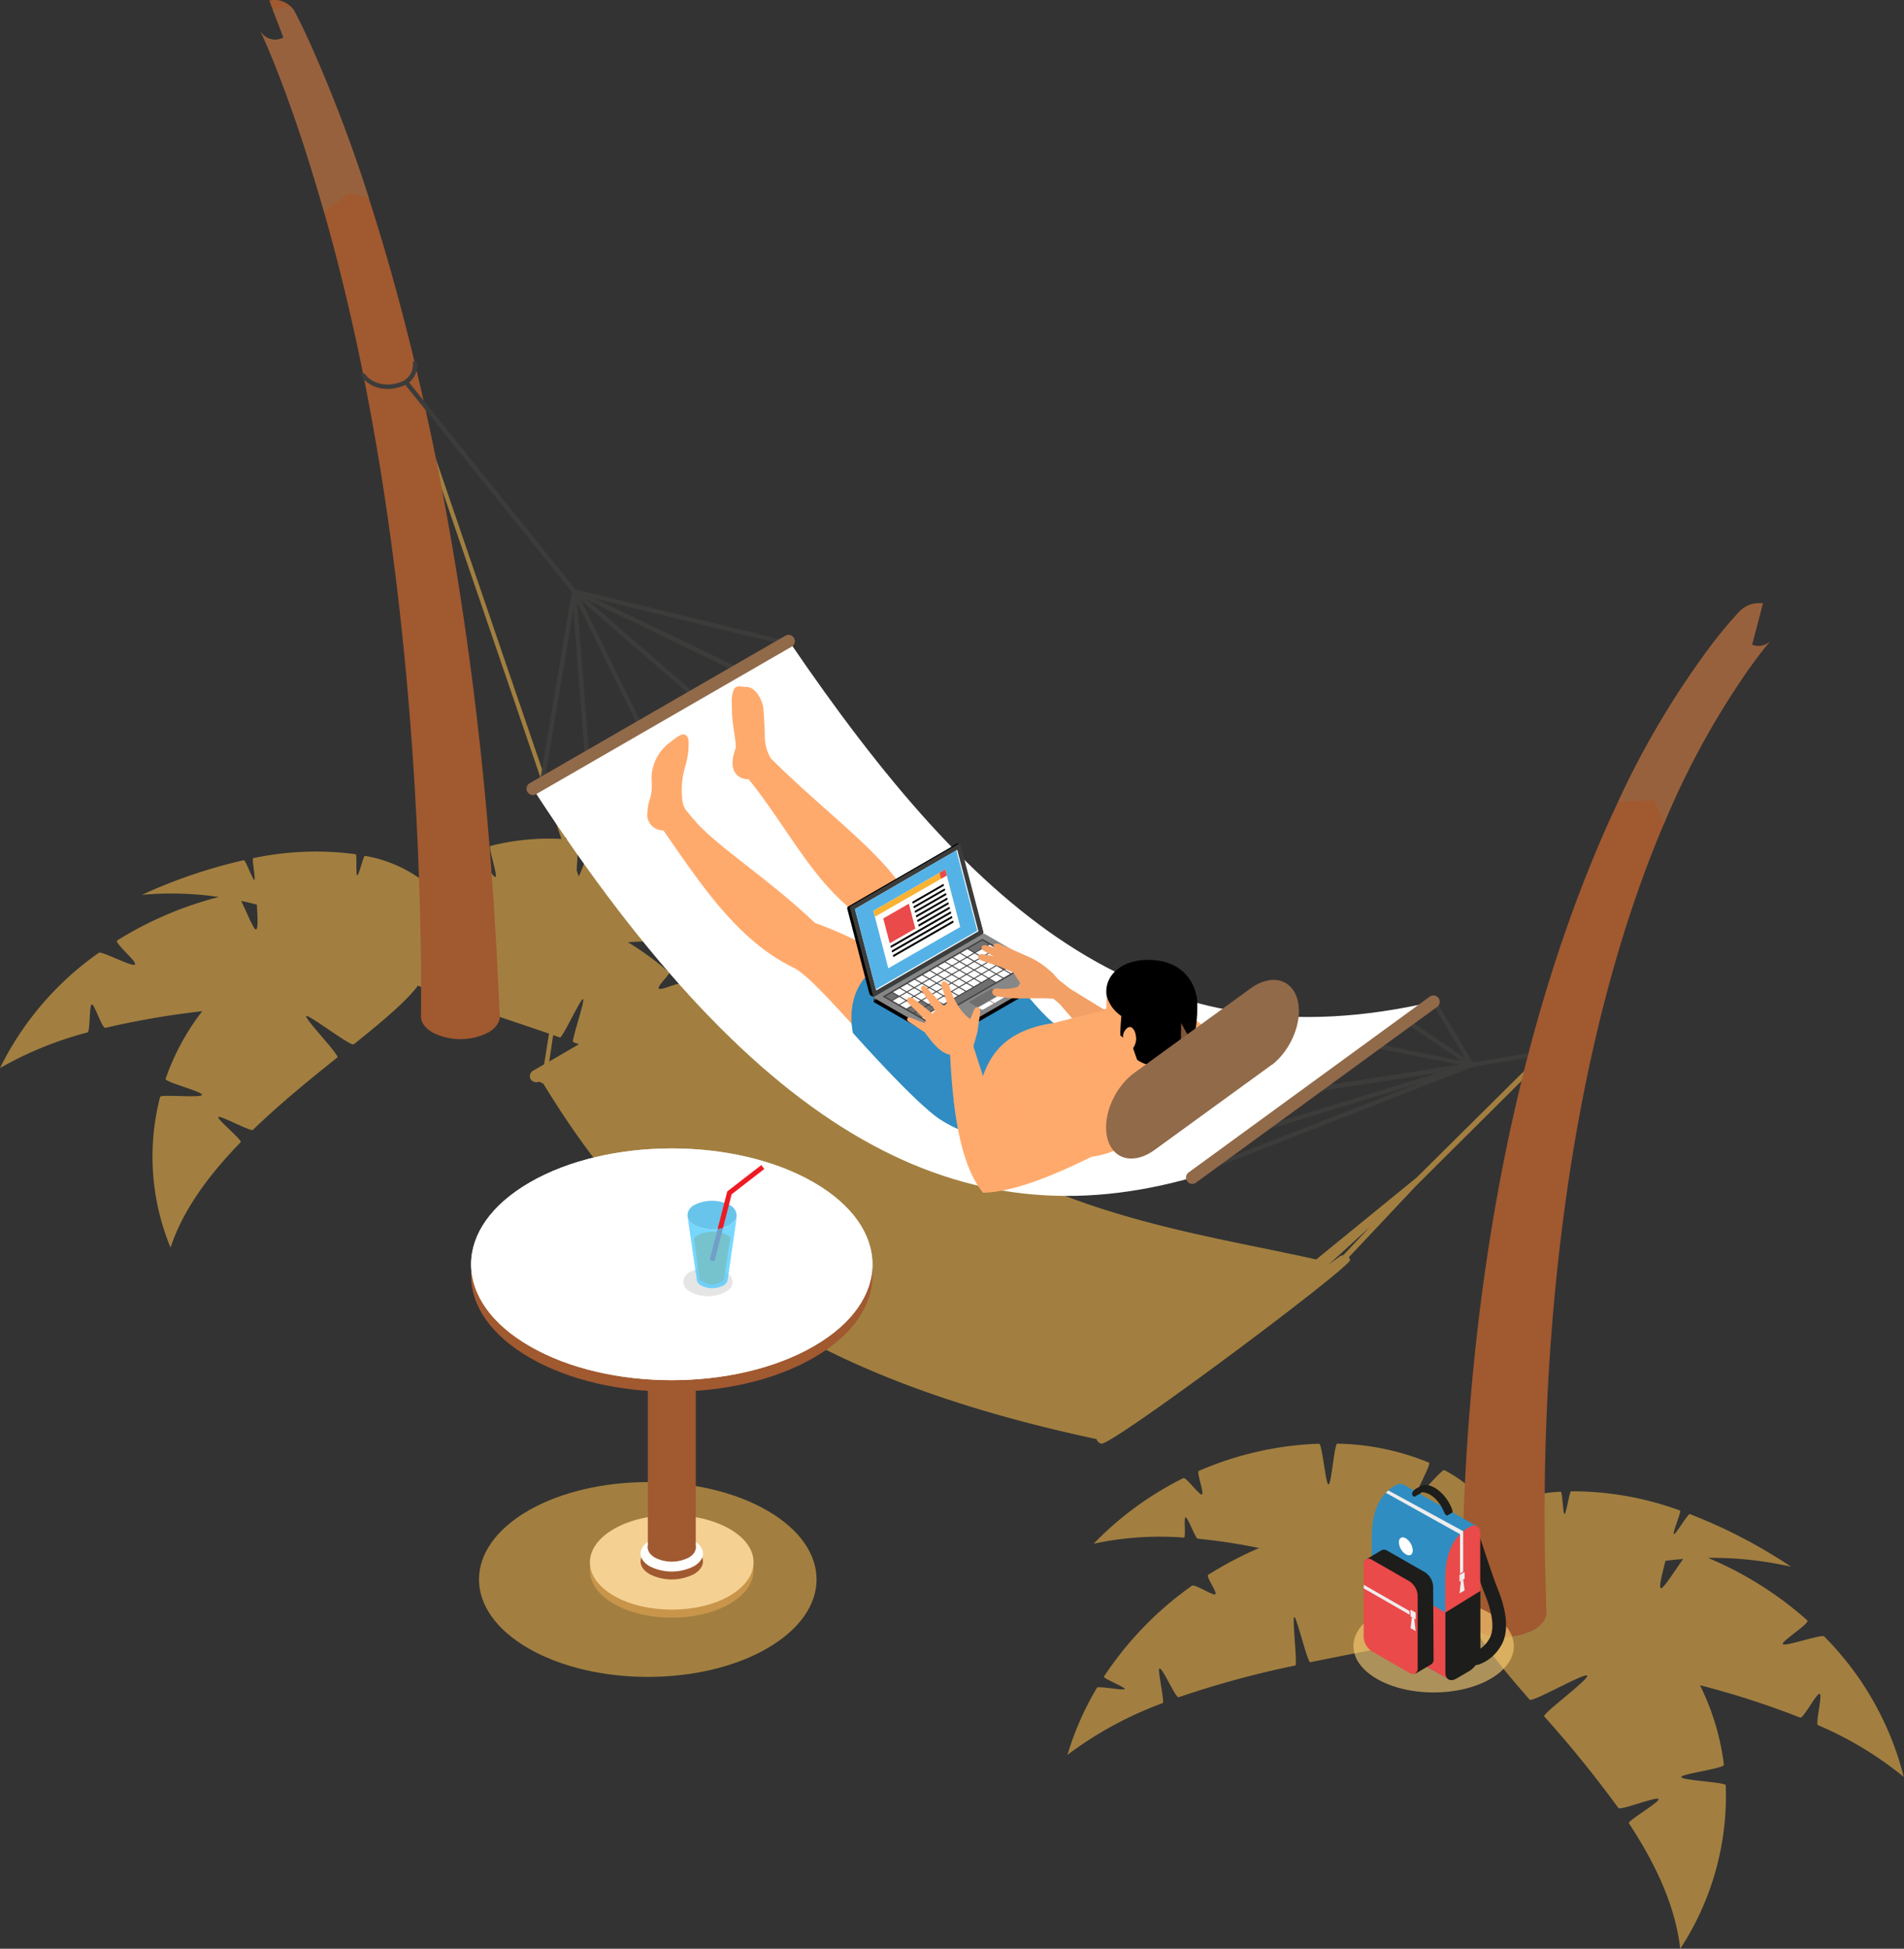<?xml version="1.0" encoding="UTF-8"?> <svg xmlns="http://www.w3.org/2000/svg" viewBox="0 0 385.28 394.32"><rect x="0" y="0" width="385.28" height="394.32" fill="#333333" stroke="none"/> <defs> <style>.cls-1{isolation:isolate;}.cls-2{fill:#edb24a;}.cls-10,.cls-2,.cls-20,.cls-23,.cls-24,.cls-27,.cls-5,.cls-8{mix-blend-mode:multiply;}.cls-2,.cls-20{opacity:0.6;}.cls-3{fill:#3c3c3b;}.cls-4{fill:#a15930;}.cls-18,.cls-5{fill:#916a4a;}.cls-10,.cls-12,.cls-23,.cls-5,.cls-8{opacity:0.5;}.cls-6{fill:#fff;}.cls-7,.cls-8{fill:#ffaa6d;}.cls-10,.cls-9{fill:#308dc2;}.cls-11{fill:#878787;}.cls-13{fill:#706f6f;}.cls-14{fill:#55b2e6;}.cls-15{fill:#f9b233;}.cls-16{fill:#ea4a49;}.cls-17{fill:#f2a066;}.cls-19{fill:#d7e0d7;}.cls-20{fill:#ffd175;}.cls-21{fill:#1d1d1b;}.cls-22{fill:#eeeded;}.cls-23{fill:#ccc;}.cls-24{fill:#29abe2;opacity:0.7;}.cls-25{fill:#fbb03b;}.cls-26{fill:#ed1c24;}.cls-27{fill:#4ac9ff;opacity:0.75;}</style> </defs> <g class="cls-1"> <g id="Слой_2" data-name="Слой 2"> <g id="Layer_1" data-name="Layer 1"> <path class="cls-2" d="M369.13,331.13c-.5-.51-7.84,2.07-8.35,1.57s5.57-4.26,4.93-4.83a72.15,72.15,0,0,0-20.09-12.64,71.48,71.48,0,0,1,16.8,1.79,104.28,104.28,0,0,0-20.49-10.65c-.35-.13-2.87,4.2-3.22,4.07s1.57-4.68,1.27-4.78a63.32,63.32,0,0,0-22.06-3.9c-.33,0-1,4.59-1.33,4.61s-.41-4.55-.79-4.52a31.5,31.5,0,0,0-13.9,3.91,28,28,0,0,0-9.62-8.28c-.49-.27-5.14,5.46-5.65,5.21s3.08-6.49,2.53-6.73a51,51,0,0,0-18.57-3.84c-.58,0-1.17,8.26-1.76,8.26s-1.28-8.27-1.92-8.25a66.7,66.7,0,0,0-24.33,5.51c-.51.22,1.15,4.53.64,4.76s-3.23-3.57-3.76-3.31a66,66,0,0,0-18.16,13.28,63.32,63.32,0,0,1,18.27-1.24c.46,0-.11-4.15.35-4.11s2,4.29,2.43,4.33a119.34,119.34,0,0,1,12.44,1.89,73.34,73.34,0,0,0-10.32,5.43c-.49.31,1.93,3.6,1.45,3.93s-4.14-2.15-4.74-1.72a69,69,0,0,0-17.8,18.38c-.23.34,4.42,2.17,4.21,2.52s-5.37-.68-5.61-.28A60.29,60.29,0,0,0,216,355.09a75.39,75.39,0,0,1,19.28-10.48c.43-.16-1.1-6.85-.67-7,.64-.24,3.25,6,3.9,5.82A193.29,193.29,0,0,1,262.12,337c.45-.1-.68-9.72-.22-9.81s2.69,9.28,3.24,9.16c7.92-1.64,15.46-3,21.85-4.35.42-.09-1.71-8.33-1.3-8.42s3.53,7.92,4,7.81a77.71,77.71,0,0,0,8.55-2.38c2,4.05,6.23,9.1,11.29,14.91.53.62,11.08-5.48,11.63-4.86s-9.13,7.73-8.68,8.25a235,235,0,0,1,15,18.53c.39.56,7.75-2.38,8.13-1.82s-6.33,4.44-6,4.91C334.93,377,339,385.55,340,394.32a56.47,56.47,0,0,0,9.21-33.07c0-.63-8.94-1-9-1.66s8.72-1.75,8.63-2.5A50.21,50.21,0,0,0,344,341a174.39,174.39,0,0,1,20.25,6.54c.69.27,3.35-5.07,4-4.78.53.22-.92,6.08-.39,6.31a71.82,71.82,0,0,1,17.37,10.48A61.71,61.71,0,0,0,369.13,331.13ZM340.6,315.46c-1.64,2.25-4,6.06-4.5,5.91s.3-3.08.91-5.55C338.18,315.68,339.38,315.55,340.6,315.46Z"></path> <path class="cls-2" d="M310.32,216.3l-.74-.75L286.7,238.24l0,0-20.36,16.61c-33.34-7.52-85.08-12.29-105.4-65.91a1.27,1.27,0,0,0-1.35-2.14l-1.23.71-7.86-1.92a55.31,55.31,0,0,0-6.88-5.63c-.43-.3-3.6,2.77-4,2.49s1.9-3.9,1.48-4.15a58.63,58.63,0,0,0-21-7.83c-.51-.09-2.25,5.63-3,6.86l-.4-1.17c.06-2.18.49-6.1.11-6.14-.77-.08-1.52-.15-2.28-.2l-31.81-93a.45.45,0,0,0-.7.56l31.59,92.38a47.91,47.91,0,0,0-14.36,1.41c-.54.15,1.55,6.12,1,6.28S96.51,172,96,172.14a28.51,28.51,0,0,0-10.27,6.19,27.31,27.31,0,0,0-11.87-5.15c-.34-.07-1.22,4-1.57,3.92s0-4.21-.33-4.25a60.7,60.7,0,0,0-20.73.8c-.29.06.54,4.35.24,4.41s-1.8-4.09-2.15-4a104.63,104.63,0,0,0-20.58,7,67.14,67.14,0,0,1,15.55.44,72.93,72.93,0,0,0-20.57,8.8c-.69.43,4.23,4.44,3.56,4.89s-6.73-2.8-7.28-2.4A61.85,61.85,0,0,0,0,216.12a72.91,72.91,0,0,1,17.73-7.22c.52-.14.31-5.52.84-5.66s2.08,4.9,2.76,4.74a171.34,171.34,0,0,1,19.59-3.37,48.31,48.31,0,0,0-7.41,13.68c-.23.66,7.55,2.59,7.35,3.26s-8.32-.16-8.46.4a48.22,48.22,0,0,0,2.11,30.49c2.52-7.68,7.86-14.81,14.2-21.33.37-.38-4.91-4.71-4.53-5.09s6.56,3,7,2.6c5.52-5.34,11.58-10.24,17.1-14.66.5-.4-6.81-8-6.31-8.37s9,6.2,9.62,5.72c5.68-4.56,10.48-8.54,13-11.89A70.66,70.66,0,0,0,92,202.56c.42.16,4.68-6.62,5.11-6.46s-3.12,7.2-2.76,7.33c4.93,1.77,10.69,3.63,16.75,5.72l-1,6.22-2.24,1.29a1.27,1.27,0,0,0-.46,1.75,1.44,1.44,0,0,0,1.74.46l.82.43c22.19,36.41,51,58.86,111.93,71.9a1.2,1.2,0,0,0,.2.41,1.22,1.22,0,0,0,.72.49c1.45,1,50.71-35.79,50.38-37.15a1.18,1.18,0,0,0-.2-.46l-.07-.07,13.65-14.5ZM51.79,188.08c-.46.08-1.9-3.6-3-5.79,1.08.23,2.14.49,3.19.76C52.1,185.31,52.29,188,51.79,188.08Zm102.6,1.67q-1.3-1.55-2.7-3l5.52,1.34Zm-13-.61-1.13-.54c.62-.86,1.23-1.69,1.44-1.68S141.61,188.11,141.37,189.14Zm-.19.9c-.06.34-.06.57,0,.58l1.4.11,5.49,2.64-7.71,4.45a.31.31,0,0,0-.09-.11L132,190.45c2.23-.06,4.47-.06,6.68,0,.16,0,.58-.51,1.05-1.15Zm-3.26,9.05c-.46-.46-4.13,1.39-4.61.95s2.43-3,2.05-3.31a61.31,61.31,0,0,0-8.33-6.08c1.21-.07,2.42-.12,3.63-.17l9,7.8-1.59.92Zm11.13-6.26h0L145.26,191c1.82.23,3.62.53,5.38.91Zm-37.14,16.62,1.38.48c.48.17,4.19-7.93,4.67-7.76s-2.44,8.55-2,8.7l1.16.43-6,3.5ZM271.8,254a1.27,1.27,0,0,0-.67.22l-2.28,1.67,8.32-7.59Z"></path> <path class="cls-3" d="M243.33,237.22a.45.45,0,0,1-.16-.86l54-21.1-7.41-12.37a.44.44,0,1,1,.76-.45l7.68,12.81a.44.44,0,0,1,0,.37.45.45,0,0,1-.26.28l-54.46,21.29A.41.41,0,0,1,243.33,237.22Z"></path> <path class="cls-3" d="M297.79,215.93a.46.46,0,0,1-.44-.38.44.44,0,0,1,.37-.51l15.14-2.55a.44.44,0,0,1,.51.36.45.45,0,0,1-.36.52l-15.15,2.55Z"></path> <path class="cls-3" d="M254.23,229.27a.44.44,0,0,1-.13-.87l42.67-13.07L284.41,207a.44.44,0,0,1-.12-.62.45.45,0,0,1,.62-.12L298,215.11a.45.45,0,0,1,.19.44.46.46,0,0,1-.31.36l-43.56,13.34A.3.3,0,0,1,254.23,229.27Z"></path> <path class="cls-3" d="M265.68,220.92a.45.45,0,0,1-.06-.89l29.63-4.61L277.89,212a.45.45,0,0,1,.18-.88l19.81,4a.46.46,0,0,1,.36.45.45.45,0,0,1-.38.43l-32.11,5Z"></path> <path class="cls-4" d="M101.11,205.46l-15.91.26s0-3.2,0-8.8c0-2.8-.08-6.19-.16-10.09C84,140.42,78.56,88.37,65.57,42.9Q64.46,39,63.26,35.12C60.48,26,57.76,18.49,55.7,13.35c-1-2.57-1.88-4.56-2.47-5.88l-.4-.88c-.06-.11-.1-.23-.16-.32a.23.23,0,0,0,.07.09,2.48,2.48,0,0,0,.31.46A3.48,3.48,0,0,0,56.58,7.9a3.74,3.74,0,0,0,.69-.26l.1-.07v0l0,0a.73.73,0,0,0-.07-.13L55.16,1.87,54.46,0a.25.25,0,0,0,0,.07l0,0v0s.08,0,.12,0c.21,0,.46-.07.78-.09a4.79,4.79,0,0,1,2.68.72,4.45,4.45,0,0,1,.69.52,4.78,4.78,0,0,1,.53.59,3.46,3.46,0,0,1,.39.61,1.73,1.73,0,0,1,.15.27l.19.37c.13.27.29.58.47.93.71,1.42,1.68,3.47,2.85,6.11a301.4,301.4,0,0,1,11.32,30c11.46,35.47,21.77,85,25.49,146.09.24,4,.45,7.43.56,10.28C101,202.2,101.11,205.46,101.11,205.46Z"></path> <path class="cls-5" d="M74.68,40.12l-4-1.07L65.57,42.9Q64.46,39,63.26,35.12C60.48,26,57.76,18.49,55.7,13.35c-1-2.57-1.88-4.56-2.47-5.88l-.4-.88c-.06-.11-.1-.23-.16-.32a.23.23,0,0,0,.07.09,2.48,2.48,0,0,0,.31.46A3.48,3.48,0,0,0,56.58,7.9a3.74,3.74,0,0,0,.69-.26l.1-.07v0l0,0a.73.73,0,0,0-.07-.13L55.16,1.87l3.62-.63a4.78,4.78,0,0,1,.53.59,3.46,3.46,0,0,1,.39.61,1.73,1.73,0,0,1,.15.27l.19.37c.13.27.29.58.47.93.71,1.42,1.68,3.47,2.85,6.11A301.4,301.4,0,0,1,74.68,40.12Z"></path> <path class="cls-4" d="M98.8,202.41c3.12,1.8,3.12,4.71,0,6.51a12.44,12.44,0,0,1-11.27,0c-3.12-1.8-3.12-4.71,0-6.51A12.44,12.44,0,0,1,98.8,202.41Z"></path> <path class="cls-3" d="M109.65,159h-.07a.45.45,0,0,1-.37-.52l6.52-38.91a.42.42,0,0,1,.19-.29.44.44,0,0,1,.35-.06l42.81,10.43a.45.45,0,0,1,.32.54.44.44,0,0,1-.54.32l-42.33-10.32-6.44,38.44A.45.45,0,0,1,109.65,159Z"></path> <path class="cls-3" d="M116.17,120.07a.44.44,0,0,1-.35-.16L81.9,77.73a.45.45,0,0,1,.7-.56l33.92,42.18a.46.46,0,0,1-.07.63A.47.47,0,0,1,116.17,120.07Z"></path> <path class="cls-3" d="M118.69,152.29a.45.45,0,0,1-.44-.41l-2.52-32.22a.45.45,0,0,1,.41-.48.45.45,0,0,1,.47.41l2.52,32.22a.45.45,0,0,1-.4.48Z"></path> <path class="cls-3" d="M129.07,146.3a.43.43,0,0,1-.4-.25l-12.9-26.23a.44.44,0,0,1,.2-.59.45.45,0,0,1,.6.2l12.9,26.23a.46.46,0,0,1-.4.64Z"></path> <path class="cls-3" d="M139.44,140.31a.46.46,0,0,1-.29-.11L115.88,120a.43.43,0,0,1,0-.62.45.45,0,0,1,.63,0l23.27,20.24a.44.44,0,0,1,.05.63A.46.46,0,0,1,139.44,140.31Z"></path> <path class="cls-3" d="M148.26,135.5a.43.43,0,0,1-.19,0L116,120a.44.44,0,1,1,.38-.8l32.1,15.42a.45.45,0,0,1,.2.6A.43.43,0,0,1,148.26,135.5Z"></path> <path class="cls-6" d="M107.83,159.59c46.12,71.06,87,91.84,133.43,78.69l48.85-35.62c-57,13.3-92.17-16.69-130.5-73Z"></path> <path class="cls-7" d="M212.29,207l-22-.14c-5.65-5.95-9.5-14.23-15-20.61-.63-.42-1.24-.86-1.83-1.31-9.24-7-14-17.37-22-27.35a4.45,4.45,0,0,1,.71-2.51,3.93,3.93,0,0,1,3.78-1.66c10.27,10.27,22,18.74,26.65,26.3l3.47,3.41C200.14,188.29,206.31,202.59,212.29,207Z"></path> <path class="cls-7" d="M157.56,157l-3.62,1.3-.75.27-1.68-.92c-1.93.09-4.47-1.43-2.59-6.32a19.56,19.56,0,0,0-.36-3.2,33.55,33.55,0,0,1-.44-3.85c0-1.41-.13-2.75,0-3.43.49-2.67,1.33-1.85,3-1.85.93,0,2.47,1,3.23,3.66.28,1,.43,6.8.43,6.8a8.72,8.72,0,0,0,1.2,4Z"></path> <path class="cls-8" d="M175.39,182.55,173.46,185c-9.24-7-14-17.37-22-27.35-1.93.09-4.47-1.43-2.59-6.32a19.56,19.56,0,0,0-.36-3.2l2.37,4.41c.42.87.85,1.74,1.29,2.6.55,1.06,1.12,2.12,1.72,3.16A78,78,0,0,0,175.39,182.55Z"></path> <path class="cls-7" d="M210.34,209.81l-7.63,18c-4.92,2.11-10.42,1.19-17.22-6.66-3.91-3.88-7.81-8.14-11.37-12.06-5.77-6.33-10.66-11.76-13.33-13.2-11.46-5.52-18.74-16.66-26.56-27.91l-.51-.74,1.76-1,3.57-2,.08.09a3.15,3.15,0,0,0,.22.29q.71.92,1.56,1.83c5.3,5.64,14.54,11.34,24,20.3,11.74,4.3,21.72,10.52,29.7,19.43Z"></path> <path class="cls-7" d="M141,166.46h0l-4.81,1.12-1.87.43a3.19,3.19,0,0,1-3.31-3.36,9.59,9.59,0,0,1,.51-3c.81-2.63-.06-4.09.6-6.32a9.33,9.33,0,0,1,3-4.77c1.18-.88,2.65-2.19,3.38-1.93,1.28.47.71,2.34.82,3.1a20.34,20.34,0,0,1-.81,3.88,16.64,16.64,0,0,0-.42,6.35,4.19,4.19,0,0,0,1.09,2.43,3.15,3.15,0,0,0,.22.29C139.82,165.23,140.37,165.84,141,166.46Z"></path> <path class="cls-8" d="M176.82,194.9l-2.7,14.23c-5.77-6.33-10.66-11.76-13.33-13.2-11.46-5.52-18.74-16.66-26.56-27.91a3.19,3.19,0,0,1-3.31-3.36,10.34,10.34,0,0,0,4.56,1.62c.18.43.39.87.62,1.31,4,7.55,14.52,16.35,26.07,25.35,2.42,2.86,5.14,4.34,8.19,4.38Z"></path> <path class="cls-9" d="M181.9,197c2.14-6,7.5-12.59,12.48-10.2,10.13,8.67,16.05,20,21.65,21.86l-9.44,11.24Z"></path> <path class="cls-9" d="M172.59,209c-1.53-8.26,3.21-15.14,10.2-13.61l15.2,11,14.3,2.91-9.58,18.6c-3.32,2.38-6.94,2.09-12.36-1.31C185.33,223.38,172.59,209,172.59,209Z"></path> <path class="cls-10" d="M176.6,196.45c-3.3,2.23-5,7.07-4,12.53,0,0,12.74,14.4,17.76,17.56,5.42,3.4,9,3.69,12.36,1.31l9.58-18.6-.61-.12a30.68,30.68,0,0,1-13.18,1.42c-1.21-.14,9.25-9.49,8.07-9.77C199.06,199,180.61,203.61,176.6,196.45Z"></path> <path class="cls-7" d="M246,215.63h0a8.07,8.07,0,0,1-.5,1.14c-2.49,6-6.6,10.56-14.16,12A17.58,17.58,0,0,1,216,234l-14.64-1-3.54-4.16c-.28-5.12.22-9.67,2-13.28C202,211,206.2,208,213.27,207l5.63-1.46c8.12-2.12,8.3-3.94,21.56,0C244.48,207.63,247.53,211.34,246,215.63Z"></path> <path class="cls-8" d="M217.14,214c.36,3.74,7.88,4.51,8.09,4.09s4.66-7.95,4.66-7.95L228.57,207S216.79,210.23,217.14,214Z"></path> <path class="cls-7" d="M226.18,214.53c2.06,2.34,5.17,2,8.34,1.19,4.63-2.14,8-5.31,7.51-11.33.37-4.38-1.62-9-9.07-8.72-4.75.15-8.8,1.87-9.08,7C223.88,202.62,223.63,212.19,226.18,214.53Z"></path> <path d="M223.91,201.36a7.14,7.14,0,0,0,3,4.23s-.35,3.94-.14,4,2.27,1.85,2.27,1.85l1.06,3c3.54,2.56,8.82.61,10.42-1.7,1-1.19,2-6,1.7-10.63-.56-3.87-3.34-7.62-9.28-7.87S223.41,197.39,223.91,201.36Z"></path> <path class="cls-7" d="M227.43,210.18c-.57-.64.31-2.11.94-2.32.89-.29,1.38,1,1.47,1.7a3.23,3.23,0,0,1-.52,2.46c-.61.89-1.56,0-1.85-.71C227.25,210.8,227.79,210.58,227.43,210.18Z"></path> <path class="cls-8" d="M239,207l-.1,9c1.8-1.17,2.17-3,2.39-4.84Z"></path> <path class="cls-8" d="M246,215.64a8.07,8.07,0,0,1-.5,1.14c-2.49,6-6.6,10.56-14.16,12A17.58,17.58,0,0,1,216,234l-14.64-1-3.54-4.16c-.28-5.12.22-9.67,2-13.28a12.38,12.38,0,0,0,5.23,7.1l9.24-.62,8.52,8.77C232.35,227.78,241.24,222.78,246,215.64Z"></path> <path class="cls-7" d="M223.34,230.58A7.78,7.78,0,0,1,221,234c-8.15,4-15.89,7.17-22.07,7.33-3.28-4-5.06-10.74-6-19.14-.31-2.76-.52-5.69-.67-8.76l4.59-2.08,5.83,18.06,7.63-6C216.29,219.22,225.17,224.61,223.34,230.58Z"></path> <path class="cls-8" d="M223.34,230.58A7.78,7.78,0,0,1,221,234c-8.15,4-15.89,7.17-22.07,7.33-3.28-4-5.06-10.74-6-19.14,2,5.92,3.74,13.23,7.39,14.9C204.94,239.89,213.05,232.61,223.34,230.58Z"></path> <polygon class="cls-3" points="213.14 197.08 176.81 201.78 176.81 202.65 213.14 197.94 213.14 197.08"></polygon> <path d="M213,198.09l-21.87,12.63a.59.59,0,0,1-.52,0l-13.73-7.92c-.14-.09-.14-.22,0-.3l21.87-12.63a.59.59,0,0,1,.52,0L213,197.8A.15.15,0,0,1,213,198.09Z"></path> <path class="cls-11" d="M213,197.23l-21.87,12.63a.59.59,0,0,1-.52,0l-13.73-7.92c-.14-.09-.14-.22,0-.3L198.79,189a.59.59,0,0,1,.52,0L213,196.93C213.18,197,213.18,197.15,213,197.23Z"></path> <polygon class="cls-12" points="195.74 191.73 195.35 191.95 194.22 192.61 193.83 192.83 192.69 193.49 192.3 193.71 191.17 194.37 190.78 194.59 189.64 195.25 189.25 195.47 188.12 196.13 187.73 196.35 186.59 197.01 186.2 197.23 185.07 197.89 184.68 198.11 183.54 198.77 183.15 199 182.02 199.65 181.63 199.88 180.49 200.53 180.1 200.76 178.58 201.64 180.05 202.49 180.44 202.71 181.53 203.34 181.92 203.57 183.01 204.19 183.4 204.42 184.48 205.05 184.87 205.27 185.96 205.9 186.35 206.12 187.82 206.97 189.35 206.09 189.74 205.87 192.4 204.33 192.79 204.11 201.55 199.05 201.94 198.83 203.07 198.17 203.46 197.95 204.6 197.29 204.99 197.06 206.13 196.41 206.51 196.19 208.04 195.3 206.56 194.45 206.17 194.23 205.09 193.6 204.7 193.38 202.13 191.9 201.75 191.67 200.66 191.04 200.27 190.82 198.79 189.97 195.74 191.73"></polygon> <polygon class="cls-13" points="180.49 200.87 179.16 201.64 180.44 202.38 181.77 201.61 180.49 200.87"></polygon> <polygon class="cls-6" points="182.02 199.99 180.69 200.76 181.97 201.5 183.3 200.73 182.02 199.99"></polygon> <polygon class="cls-6" points="183.49 200.62 184.82 199.85 183.54 199.11 182.21 199.88 183.49 200.62"></polygon> <polygon class="cls-6" points="185.07 198.23 183.74 199 185.02 199.74 186.35 198.97 185.07 198.23"></polygon> <polygon class="cls-6" points="186.59 197.35 185.26 198.11 186.54 198.85 187.87 198.09 186.59 197.35"></polygon> <polygon class="cls-6" points="188.12 196.47 186.79 197.23 188.07 197.97 189.4 197.21 188.12 196.47"></polygon> <polygon class="cls-6" points="189.64 195.59 188.31 196.35 189.59 197.09 190.92 196.32 189.64 195.59"></polygon> <polygon class="cls-6" points="191.17 194.71 189.84 195.47 191.12 196.21 192.45 195.44 191.17 194.71"></polygon> <polygon class="cls-6" points="192.64 195.33 193.97 194.56 192.69 193.82 191.36 194.59 192.64 195.33"></polygon> <polygon class="cls-6" points="194.17 194.45 195.5 193.68 194.22 192.94 192.89 193.71 194.17 194.45"></polygon> <polygon class="cls-6" points="195.69 193.57 197.02 192.8 195.74 192.06 194.41 192.83 195.69 193.57"></polygon> <polygon class="cls-13" points="195.94 191.95 197.22 192.69 200.07 191.04 198.79 190.3 195.94 191.95"></polygon> <polygon class="cls-6" points="181.97 201.72 180.64 202.49 181.92 203.23 183.25 202.46 181.97 201.72"></polygon> <polygon class="cls-6" points="183.49 200.84 182.16 201.61 183.44 202.35 184.78 201.58 183.49 200.84"></polygon> <polygon class="cls-6" points="184.97 201.47 186.3 200.7 185.02 199.96 183.69 200.73 184.97 201.47"></polygon> <polygon class="cls-6" points="186.54 199.08 185.21 199.85 186.5 200.59 187.82 199.82 186.54 199.08"></polygon> <polygon class="cls-6" points="188.07 198.2 186.74 198.97 188.02 199.71 189.35 198.94 188.07 198.2"></polygon> <polygon class="cls-6" points="189.59 197.32 188.26 198.09 189.54 198.83 190.88 198.06 189.59 197.32"></polygon> <polygon class="cls-6" points="191.12 196.44 189.79 197.21 191.07 197.95 192.4 197.18 191.12 196.44"></polygon> <polygon class="cls-6" points="192.64 195.56 191.31 196.32 192.59 197.06 193.93 196.3 192.64 195.56"></polygon> <polygon class="cls-6" points="194.12 196.19 195.45 195.42 194.17 194.68 192.84 195.44 194.12 196.19"></polygon> <polygon class="cls-6" points="195.65 195.3 196.97 194.54 195.69 193.8 194.36 194.56 195.65 195.3"></polygon> <polygon class="cls-6" points="197.17 194.42 198.5 193.66 197.22 192.92 195.89 193.68 197.17 194.42"></polygon> <polygon class="cls-6" points="198.74 192.03 197.41 192.8 198.69 193.54 200.03 192.78 198.74 192.03"></polygon> <polygon class="cls-6" points="200.22 192.66 201.55 191.9 200.27 191.16 198.94 191.92 200.22 192.66"></polygon> <polygon class="cls-6" points="183.44 202.57 182.11 203.34 183.4 204.08 184.73 203.31 183.44 202.57"></polygon> <polygon class="cls-6" points="184.97 201.69 183.64 202.46 184.92 203.2 186.25 202.43 184.97 201.69"></polygon> <polygon class="cls-6" points="186.45 202.32 187.78 201.55 186.5 200.81 185.16 201.58 186.45 202.32"></polygon> <polygon class="cls-6" points="188.02 199.93 186.69 200.7 187.97 201.44 189.3 200.67 188.02 199.93"></polygon> <polygon class="cls-6" points="189.54 199.05 188.21 199.82 189.5 200.56 190.83 199.79 189.54 199.05"></polygon> <polygon class="cls-6" points="191.07 198.17 189.74 198.94 191.02 199.68 192.35 198.91 191.07 198.17"></polygon> <polygon class="cls-6" points="192.59 197.29 191.26 198.06 192.55 198.8 193.88 198.03 192.59 197.29"></polygon> <polygon class="cls-6" points="194.12 196.41 192.79 197.18 194.07 197.92 195.4 197.15 194.12 196.41"></polygon> <polygon class="cls-6" points="195.6 197.04 196.93 196.27 195.65 195.53 194.31 196.3 195.6 197.04"></polygon> <polygon class="cls-6" points="197.12 196.16 198.45 195.39 197.17 194.65 195.84 195.42 197.12 196.16"></polygon> <polygon class="cls-6" points="198.65 195.28 199.98 194.51 198.69 193.77 197.36 194.54 198.65 195.28"></polygon> <polygon class="cls-6" points="200.22 192.89 198.89 193.66 200.17 194.4 201.5 193.63 200.22 192.89"></polygon> <path class="cls-13" d="M201.89,193.63l-1.52.88,1.28.74,2.85-1.65L201.74,192l-1.33.77Z"></path> <polygon class="cls-13" points="186.45 202.54 183.59 204.19 184.87 204.93 187.73 203.28 186.45 202.54"></polygon> <polygon class="cls-6" points="187.92 203.17 189.25 202.4 187.97 201.66 186.64 202.43 187.92 203.17"></polygon> <polygon class="cls-6" points="189.5 200.78 188.17 201.55 189.45 202.29 190.78 201.52 189.5 200.78"></polygon> <polygon class="cls-6" points="191.02 199.9 189.69 200.67 190.97 201.41 192.3 200.64 191.02 199.9"></polygon> <polygon class="cls-6" points="192.55 199.02 191.22 199.79 192.5 200.53 193.83 199.76 192.55 199.02"></polygon> <polygon class="cls-6" points="194.07 198.14 192.74 198.91 194.02 199.65 195.35 198.88 194.07 198.14"></polygon> <polygon class="cls-6" points="195.6 197.26 194.27 198.03 195.55 198.77 196.88 198 195.6 197.26"></polygon> <polygon class="cls-6" points="197.07 197.89 198.4 197.12 197.12 196.38 195.79 197.15 197.07 197.89"></polygon> <polygon class="cls-6" points="198.6 197.01 199.93 196.24 198.65 195.5 197.32 196.27 198.6 197.01"></polygon> <polygon class="cls-6" points="200.12 196.13 201.45 195.36 200.17 194.62 198.84 195.39 200.12 196.13"></polygon> <polygon class="cls-13" points="188.39 204.6 189.2 204.14 187.92 203.4 185.07 205.05 186.35 205.79 187.87 204.91 188.39 204.6"></polygon> <polygon class="cls-6" points="189.4 204.03 190.73 203.26 189.45 202.52 188.12 203.28 189.4 204.03"></polygon> <polygon class="cls-6" points="190.97 201.64 189.64 202.4 190.92 203.14 192.25 202.38 190.97 201.64"></polygon> <polygon class="cls-6" points="192.5 200.76 191.17 201.52 192.45 202.26 193.78 201.5 192.5 200.76"></polygon> <polygon class="cls-6" points="194.02 199.88 192.69 200.64 193.97 201.38 195.3 200.62 194.02 199.88"></polygon> <polygon class="cls-6" points="195.55 199 194.22 199.76 195.5 200.5 196.83 199.74 195.55 199"></polygon> <polygon class="cls-6" points="197.07 198.11 195.74 198.88 197.02 199.62 198.35 198.85 197.07 198.11"></polygon> <polygon class="cls-6" points="198.55 198.74 199.88 197.97 198.6 197.23 197.27 198 198.55 198.74"></polygon> <polygon class="cls-6" points="200.07 197.86 201.4 197.09 200.12 196.35 198.79 197.12 200.07 197.86"></polygon> <polygon class="cls-6" points="201.6 196.98 202.93 196.21 201.65 195.47 200.32 196.24 201.6 196.98"></polygon> <polygon class="cls-13" points="203.12 196.1 205.98 194.45 204.7 193.71 201.84 195.36 203.12 196.1"></polygon> <polygon class="cls-6" points="187.82 206.64 189.16 205.87 187.87 205.13 186.54 205.9 187.82 206.64"></polygon> <polygon class="cls-6" points="189.59 204.14 188.07 205.02 189.35 205.76 190.88 204.88 191.36 204.6 192.21 204.11 190.92 203.37 190.08 203.86 189.59 204.14"></polygon> <path class="cls-13" d="M192.4,204l9-5.17-1.29-.74-8.95,5.17Z"></path> <polygon class="cls-6" points="201.55 198.71 202.88 197.95 201.6 197.21 200.27 197.97 201.55 198.71"></polygon> <polygon class="cls-6" points="203.07 197.83 204.41 197.06 203.12 196.32 201.79 197.09 203.07 197.83"></polygon> <polygon class="cls-6" points="204.6 196.95 205.93 196.19 204.65 195.44 203.32 196.21 204.6 196.95"></polygon> <polygon class="cls-6" points="206.13 196.07 207.46 195.3 206.17 194.56 204.84 195.33 206.13 196.07"></polygon> <path class="cls-13" d="M202.55,201.05l-1.54-.89a.59.59,0,0,0-.52,0l-4.25,2.46c-.14.08-.14.21,0,.3l1.54.89Z"></path> <path class="cls-6" d="M197.91,203.88l.6.35a.59.59,0,0,0,.52,0l2.05-1.19-.86-.49Z"></path> <path class="cls-6" d="M200.37,202.46l.86.5,2.05-1.19c.14-.08.14-.21,0-.3l-.6-.34Z"></path> <path d="M194.19,170.78l-.3-.1a.27.27,0,0,0-.2,0l-22.11,12.77c-.13.08-.18.28-.11.53l4.43,17c.11.41.66.77,1,.64l.14-.08-3.4-14.39,21-12.17-.27-1.48,3.81,14.59a1,1,0,0,0,.63.71l.12-.23Z"></path> <path class="cls-3" d="M194.38,171,199,188.62a.36.36,0,0,1-.16.39L176.9,201.67a.16.16,0,0,1-.23-.09L172,183.77a.38.38,0,0,1,.18-.42l21.71-12.54A.31.31,0,0,1,194.38,171Z"></path> <polygon class="cls-6" points="197.99 188.44 177.3 200.41 177.24 200.19 173 183.93 193.52 172.07 193.7 171.97 197.99 188.44"></polygon> <polygon class="cls-14" points="197.76 188.33 194.88 189.99 186.61 194.77 177.24 200.19 174.11 188.19 173.54 185.99 173 183.93 173.28 183.77 182.04 178.71 193.52 172.07 197.76 188.33"></polygon> <polygon class="cls-6" points="194.3 187.57 179.75 195.93 176.72 184.31 191.27 175.95 194.3 187.57"></polygon> <polygon class="cls-15" points="191.58 177.15 177.03 185.51 176.72 184.31 191.27 175.95 191.58 177.15"></polygon> <polygon class="cls-16" points="191.58 177.15 190.43 177.82 190.12 176.62 191.27 175.95 191.58 177.15"></polygon> <polygon class="cls-16" points="185.22 187.9 180.04 190.87 178.73 185.84 183.91 182.86 185.22 187.9"></polygon> <polygon points="191.02 179.22 184.7 182.85 184.6 182.47 190.92 178.84 191.02 179.22"></polygon> <polygon points="191.26 180.15 184.94 183.78 184.84 183.4 191.16 179.77 191.26 180.15"></polygon> <polygon points="191.51 181.08 185.19 184.71 185.09 184.32 191.41 180.7 191.51 181.08"></polygon> <polygon points="191.75 182.01 185.43 185.64 185.33 185.25 191.65 181.63 191.75 182.01"></polygon> <polygon points="191.99 182.94 185.67 186.57 185.57 186.18 191.89 182.55 191.99 182.94"></polygon> <polygon points="192.23 183.87 185.91 187.5 185.81 187.11 192.13 183.48 192.23 183.87"></polygon> <polygon points="192.48 184.8 180.28 191.8 180.19 191.41 192.38 184.41 192.48 184.8"></polygon> <polygon points="192.72 185.73 180.53 192.73 180.43 192.34 192.62 185.34 192.72 185.73"></polygon> <polygon points="192.96 186.66 180.77 193.66 180.67 193.27 192.86 186.27 192.96 186.66"></polygon> <path class="cls-17" d="M201.8,200c-1.27-.05-1.44,1.5.07,1.63,4.72.76,6.49.14,11.28.45l1.2,1,2.62,3,6.62-1.67L216.43,200l-2.29-1.82a16.78,16.78,0,0,0-5.78-4.48l-6-2.65c-1.21-.4-1.72.21-1,.75l-1.67-.49c-1-.26-1.53.49-.55,1.14l1.94,1-2.09-.34c-1.15-.25-1.49.83-.29,1.28l3.75,1.25,2.6,1.15,1.41,2.13-.52.78A9.76,9.76,0,0,1,201.8,200Z"></path> <path class="cls-7" d="M193.48,216a20.25,20.25,0,0,1-1.19-2.57c-1.89-.31-3.53-2.28-5.13-4.51l-3.26-2.16c-.6-.35-.34-1.08.35-.83l2.84,1.11.28-.55-3.47-3.41c-.81-1,0-1.67,1-1l3.75,3,.6-.55-2.68-4c-.55-1,.26-1.44,1-.63l3.37,3.66.71-.54-1-3.12c-.49-1.49.57-1.84,1.42-.47.9,3,2.37,5.46,4.27,6.79l.7-1.74c.44-1,1.31-.92,1.31.35l-.56,4-.79,2.81-.59,3.43Z"></path> <path class="cls-18" d="M107.83,160.87a1.28,1.28,0,0,1-.64-2.39L159,128.59a1.28,1.28,0,0,1,1.28,2.21l-51.78,29.89A1.24,1.24,0,0,1,107.83,160.87Z"></path> <path class="cls-18" d="M241.26,239.56a1.28,1.28,0,0,1-.75-2.31l48.85-35.62a1.28,1.28,0,0,1,1.5,2.07L242,239.31A1.23,1.23,0,0,1,241.26,239.56Z"></path> <path class="cls-18" d="M261.29,199.84c-2-2.22-5.28-2-8.27.19h0l-23.18,16.84-.35.25-.23.17h0a13.19,13.19,0,0,0-2.32,2.34c-3.44,4.4-4.14,10.33-1.58,13.23,1.95,2.21,5.23,2,8.2-.12h0l23.16-16.83c.22-.15.44-.31.65-.48l.06,0h0a13.5,13.5,0,0,0,2.28-2.31C263.15,208.67,263.86,202.75,261.29,199.84Z"></path> <path class="cls-3" d="M78.51,78.69a6.49,6.49,0,0,1-5.34-2.44.45.45,0,0,1,.11-.62.44.44,0,0,1,.62.1c1.51,2.13,4.76,2.5,7,1.64a3.69,3.69,0,0,0,2.64-3.84.44.44,0,0,1,.39-.49.44.44,0,0,1,.49.39,4.48,4.48,0,0,1-3.2,4.77A7.55,7.55,0,0,1,78.51,78.69Z"></path> <path class="cls-4" d="M358.23,129.71,358,130c-.17.2-.36.44-.6.71-.9,1.1-2.22,2.81-3.81,5.07a165.52,165.52,0,0,0-16.8,30.71c-19.09,44.74-25.23,102.64-24.11,150.63l.22,8.9-17.17.28s0-3.34.14-9.18C297,250,310.63,197.78,327.43,162.22a175.55,175.55,0,0,1,18.92-31.77c1.82-2.38,3.34-4.19,4.45-5.42.29-.31.54-.59.75-.83l.3-.32a7.25,7.25,0,0,1,.66-.63,5.64,5.64,0,0,1,1.13-.7,5.5,5.5,0,0,1,2.13-.49,5.25,5.25,0,0,1,.73,0c.14,0,.14,0,.15,0l0,0,.11-.1-2.18,8.32-.11.12,0,0s0,0,.09.06a5.89,5.89,0,0,0,.58.18,3.49,3.49,0,0,0,1.78-.12,3.7,3.7,0,0,0,.91-.46A4.67,4.67,0,0,0,358.23,129.71Z"></path> <path class="cls-5" d="M358.23,129.71,358,130c-.17.2-.36.44-.6.71-.9,1.1-2.22,2.81-3.81,5.07a165.52,165.52,0,0,0-16.8,30.71l-2.1-4.57s-2.94.11-7.25.31a175.55,175.55,0,0,1,18.92-31.77c1.82-2.38,3.34-4.19,4.45-5.42.29-.31.54-.59.75-.83l.3-.32a7.25,7.25,0,0,1,.66-.63,5.64,5.64,0,0,1,1.13-.7,5.5,5.5,0,0,1,2.13-.49,5.25,5.25,0,0,1,.73,0c.14,0,.14,0,.15,0l0,0,.11-.1-2.18,8.32-.11.12,0,0s0,0,.09.06a5.89,5.89,0,0,0,.58.18,3.49,3.49,0,0,0,1.78-.12,3.7,3.7,0,0,0,.91-.46A4.67,4.67,0,0,0,358.23,129.71Z"></path> <path class="cls-4" d="M310.41,322.78c3.36,1.94,3.36,5.08,0,7a13.39,13.39,0,0,1-12.17,0c-3.36-1.94-3.36-5.08,0-7A13.45,13.45,0,0,1,310.41,322.78Z"></path> <path class="cls-18" d="M124.22,311c-6.47,3.74-6.47,9.8,0,13.53s17,3.74,23.43,0,6.47-9.79,0-13.53S130.69,307.31,124.22,311Z"></path> <path class="cls-6" d="M124.22,309.38c-6.47,3.73-6.47,9.79,0,13.52s17,3.74,23.43,0,6.47-9.79,0-13.52S130.69,305.64,124.22,309.38Z"></path> <path class="cls-2" d="M106.93,305.65c-13.34,7.7-13.34,20.19,0,27.89s35,7.7,48.31,0,13.34-20.19,0-27.89S120.27,298,106.93,305.65Z"></path> <path class="cls-4" d="M131.47,313.38c-2.46,1.42-2.46,3.73,0,5.15a9.89,9.89,0,0,0,8.93,0c2.46-1.42,2.46-3.73,0-5.15A9.83,9.83,0,0,0,131.47,313.38Z"></path> <path class="cls-6" d="M131.47,311.77c-2.46,1.43-2.46,3.73,0,5.16a9.89,9.89,0,0,0,8.93,0c2.46-1.43,2.46-3.73,0-5.16A9.89,9.89,0,0,0,131.47,311.77Z"></path> <path class="cls-4" d="M132.51,311.17c-1.9,1.1-1.9,2.87,0,4a7.52,7.52,0,0,0,6.85,0c1.9-1.09,1.9-2.86,0-4A7.58,7.58,0,0,0,132.51,311.17Z"></path> <rect class="cls-4" x="131.09" y="261.39" width="9.7" height="51.98"></rect> <path class="cls-4" d="M107.22,241.58c-15.86,9.16-15.86,24,0,33.16s41.57,9.15,57.43,0,15.86-24,0-33.16S123.08,232.42,107.22,241.58Z"></path> <path class="cls-19" d="M107.22,239.25c-15.86,9.16-15.86,24,0,33.16s41.57,9.15,57.43,0,15.86-24,0-33.16S123.08,230.09,107.22,239.25Z"></path> <path class="cls-6" d="M107.22,239.25c-15.86,9.16-15.86,24,0,33.16s41.57,9.15,57.43,0,15.86-24,0-33.16S123.08,230.09,107.22,239.25Z"></path> <path class="cls-20" d="M301.58,326.47c6.34,3.66,6.34,9.59,0,13.25s-16.61,3.66-22.95,0-6.34-9.59,0-13.25S295.25,322.81,301.58,326.47Z"></path> <path class="cls-21" d="M295.71,337.38a10,10,0,0,1,2-.33,10.07,10.07,0,0,0,1.59-.26,8.43,8.43,0,0,0,4.3-3.57c2.23-3.37.73-8.5-.36-11.26-.92-2.32-1.73-4.76-2.52-7.13-.55-1.66-1.12-3.38-1.73-5l-2.62.95c.6,1.63,1.16,3.33,1.71,5,.8,2.4,1.62,4.89,2.57,7.28.72,1.81,2.22,6.29.63,8.69a5.88,5.88,0,0,1-2.82,2.45,8.77,8.77,0,0,1-1.07.15c-1.79.2-3.34.37-3.87,1.58l2.56,1.11A.88.88,0,0,1,295.71,337.38Z"></path> <path class="cls-9" d="M298.8,308.79l-5.27,28.81-.4,2.19-13-7.36-1.92-1.1h0a1.57,1.57,0,0,1-.64-1.42l0-18.79c0-3.46.67-6.79,2.88-9.09a4.56,4.56,0,0,1,.5-.48,8.12,8.12,0,0,1,1.4-1l.09,0a1.58,1.58,0,0,1,1.53-.17h0Z"></path> <polygon class="cls-16" points="293.53 337.6 293.13 339.79 280.17 332.43 280.13 319.19 292.47 326.28 293.53 337.6"></polygon> <path class="cls-16" d="M299.53,310.24l0,11.68-.7,12.28a3,3,0,0,1-1.71,3l-2.28,1.57c-1.22.7-1.34.27-1.34-1.13l-1.06-11.32v-6.66c0-4.31,1.05-8.43,4.78-10.59l.09-.06C298.54,308.27,299.53,308.84,299.53,310.24Z"></path> <path class="cls-21" d="M290.09,335.67,290,321a3.66,3.66,0,0,0-1.67-2.87l-7.61-4.35a1.11,1.11,0,0,0-1.23-.06h0l-3,1.8,2.65,6.18,0,7.76a3.66,3.66,0,0,0,1.67,2.87l3.76,2.15,1.8,4.21,3.2-1.89h0A1.15,1.15,0,0,0,290.09,335.67Z"></path> <path class="cls-16" d="M286.87,322.85l0,14.71a1.22,1.22,0,0,1-.41,1,1.1,1.1,0,0,1-1.25-.06l-7.6-4.36a3.71,3.71,0,0,1-1.67-2.88l0-14.7a1.11,1.11,0,0,1,.53-1.1h0a1.23,1.23,0,0,1,1.12.14l7.6,4.36A3.71,3.71,0,0,1,286.87,322.85Z"></path> <polygon class="cls-22" points="285.24 326 285.24 326.74 279.13 323.22 275.96 321.41 275.96 320.67 279.13 322.49 285.24 326"></polygon> <polygon class="cls-22" points="286.46 327.68 285.43 327.08 285.42 325.72 286.46 326.31 286.46 327.68"></polygon> <polygon class="cls-22" points="286.46 330.04 285.43 329.45 285.7 327.24 286.18 327.52 286.46 330.04"></polygon> <polygon class="cls-22" points="295.34 320.05 296.37 319.45 296.37 318.09 295.33 318.68 295.34 320.05"></polygon> <polygon class="cls-22" points="295.34 322.41 296.37 321.81 296.09 319.61 295.61 319.88 295.34 322.41"></polygon> <path class="cls-22" d="M296.08,309.83l0,8.18-.64.42,0-8-15-8.36a4.56,4.56,0,0,1,.5-.48Z"></path> <path class="cls-21" d="M299.56,321.92l0,12.37a4.81,4.81,0,0,1-2.19,3.81l-2.69,1.57c-1.21.7-2.2.14-2.2-1.27l0-12.12Z"></path> <path class="cls-6" d="M285.88,313.7c0,.9-.63,1.26-1.4.81a3.07,3.07,0,0,1-1.41-2.42c0-.9.62-1.26,1.4-.82A3.16,3.16,0,0,1,285.88,313.7Z"></path> <polygon class="cls-21" points="287.08 301.81 286.4 302.35 286.31 302.8 287.3 302.25 287.08 301.81"></polygon> <path class="cls-21" d="M293.16,305.4c-1.26-3.22-4.46-5.06-5.71-3.28a.36.36,0,0,1-.57.06h0a.71.71,0,0,1-.07-.85c1.53-2.18,5.45.07,7,4,.18.45.13.82-.06.79h0C293.54,306.08,293.3,305.76,293.16,305.4Z"></path> <polygon class="cls-21" points="287.5 300.69 286.38 301.33 290.48 302.6 292.84 306.65 293.84 306.09 291.26 301.81 287.5 300.69"></polygon> <path class="cls-21" d="M292.2,305.94c-1.26-3.22-4.46-5.06-5.71-3.28a.36.36,0,0,1-.57.06h0a.73.73,0,0,1-.06-.86c1.53-2.17,5.44.08,7,4,.18.45.13.81-.06.78h0C292.58,306.62,292.34,306.29,292.2,305.94Z"></path> <path class="cls-23" d="M138.29,259.63a2.2,2.2,0,0,0,.8,1.35,4.53,4.53,0,0,0,.64.45,7.8,7.8,0,0,0,7.07,0,3.61,3.61,0,0,0,.64-.45,2.29,2.29,0,0,0,.78-1.17.09.09,0,0,0,0-.05l0-.13h0a2.37,2.37,0,0,0-1.45-2.28,7.8,7.8,0,0,0-7.07,0A2.34,2.34,0,0,0,138.29,259.63Z"></path> <path class="cls-24" d="M139.12,246.1a2.15,2.15,0,0,0,.8,1.35,4.53,4.53,0,0,0,.64.45,7.8,7.8,0,0,0,7.07,0,3.61,3.61,0,0,0,.64-.45,2.21,2.21,0,0,0,.78-1.17.07.07,0,0,0,0-.05l0-.13h0a2.38,2.38,0,0,0-1.45-2.28,7.8,7.8,0,0,0-7.07,0A2.36,2.36,0,0,0,139.12,246.1Z"></path> <path class="cls-25" d="M140.4,250.62c.18.16,1,8.24,1.23,8.38,2,1.13,2.78,1.29,4.73.16.25-.14,1.28-8.48,1.46-8.64C147.11,249.22,142.39,248.39,140.4,250.62Z"></path> <polygon class="cls-26" points="144.57 255.22 143.6 254.97 147.16 241.08 154.05 235.75 154.66 236.54 148.05 241.66 144.57 255.22"></polygon> <path class="cls-27" d="M139.12,246.1,141,259a1.65,1.65,0,0,0,.9,1.13,4.87,4.87,0,0,0,4.43,0,1.64,1.64,0,0,0,.91-1.13l1.83-12.7a2.21,2.21,0,0,1-.78,1.17,3.61,3.61,0,0,1-.64.45,7.8,7.8,0,0,1-7.07,0,4.53,4.53,0,0,1-.64-.45A2.15,2.15,0,0,1,139.12,246.1Z"></path> </g> </g> </g> </svg> 